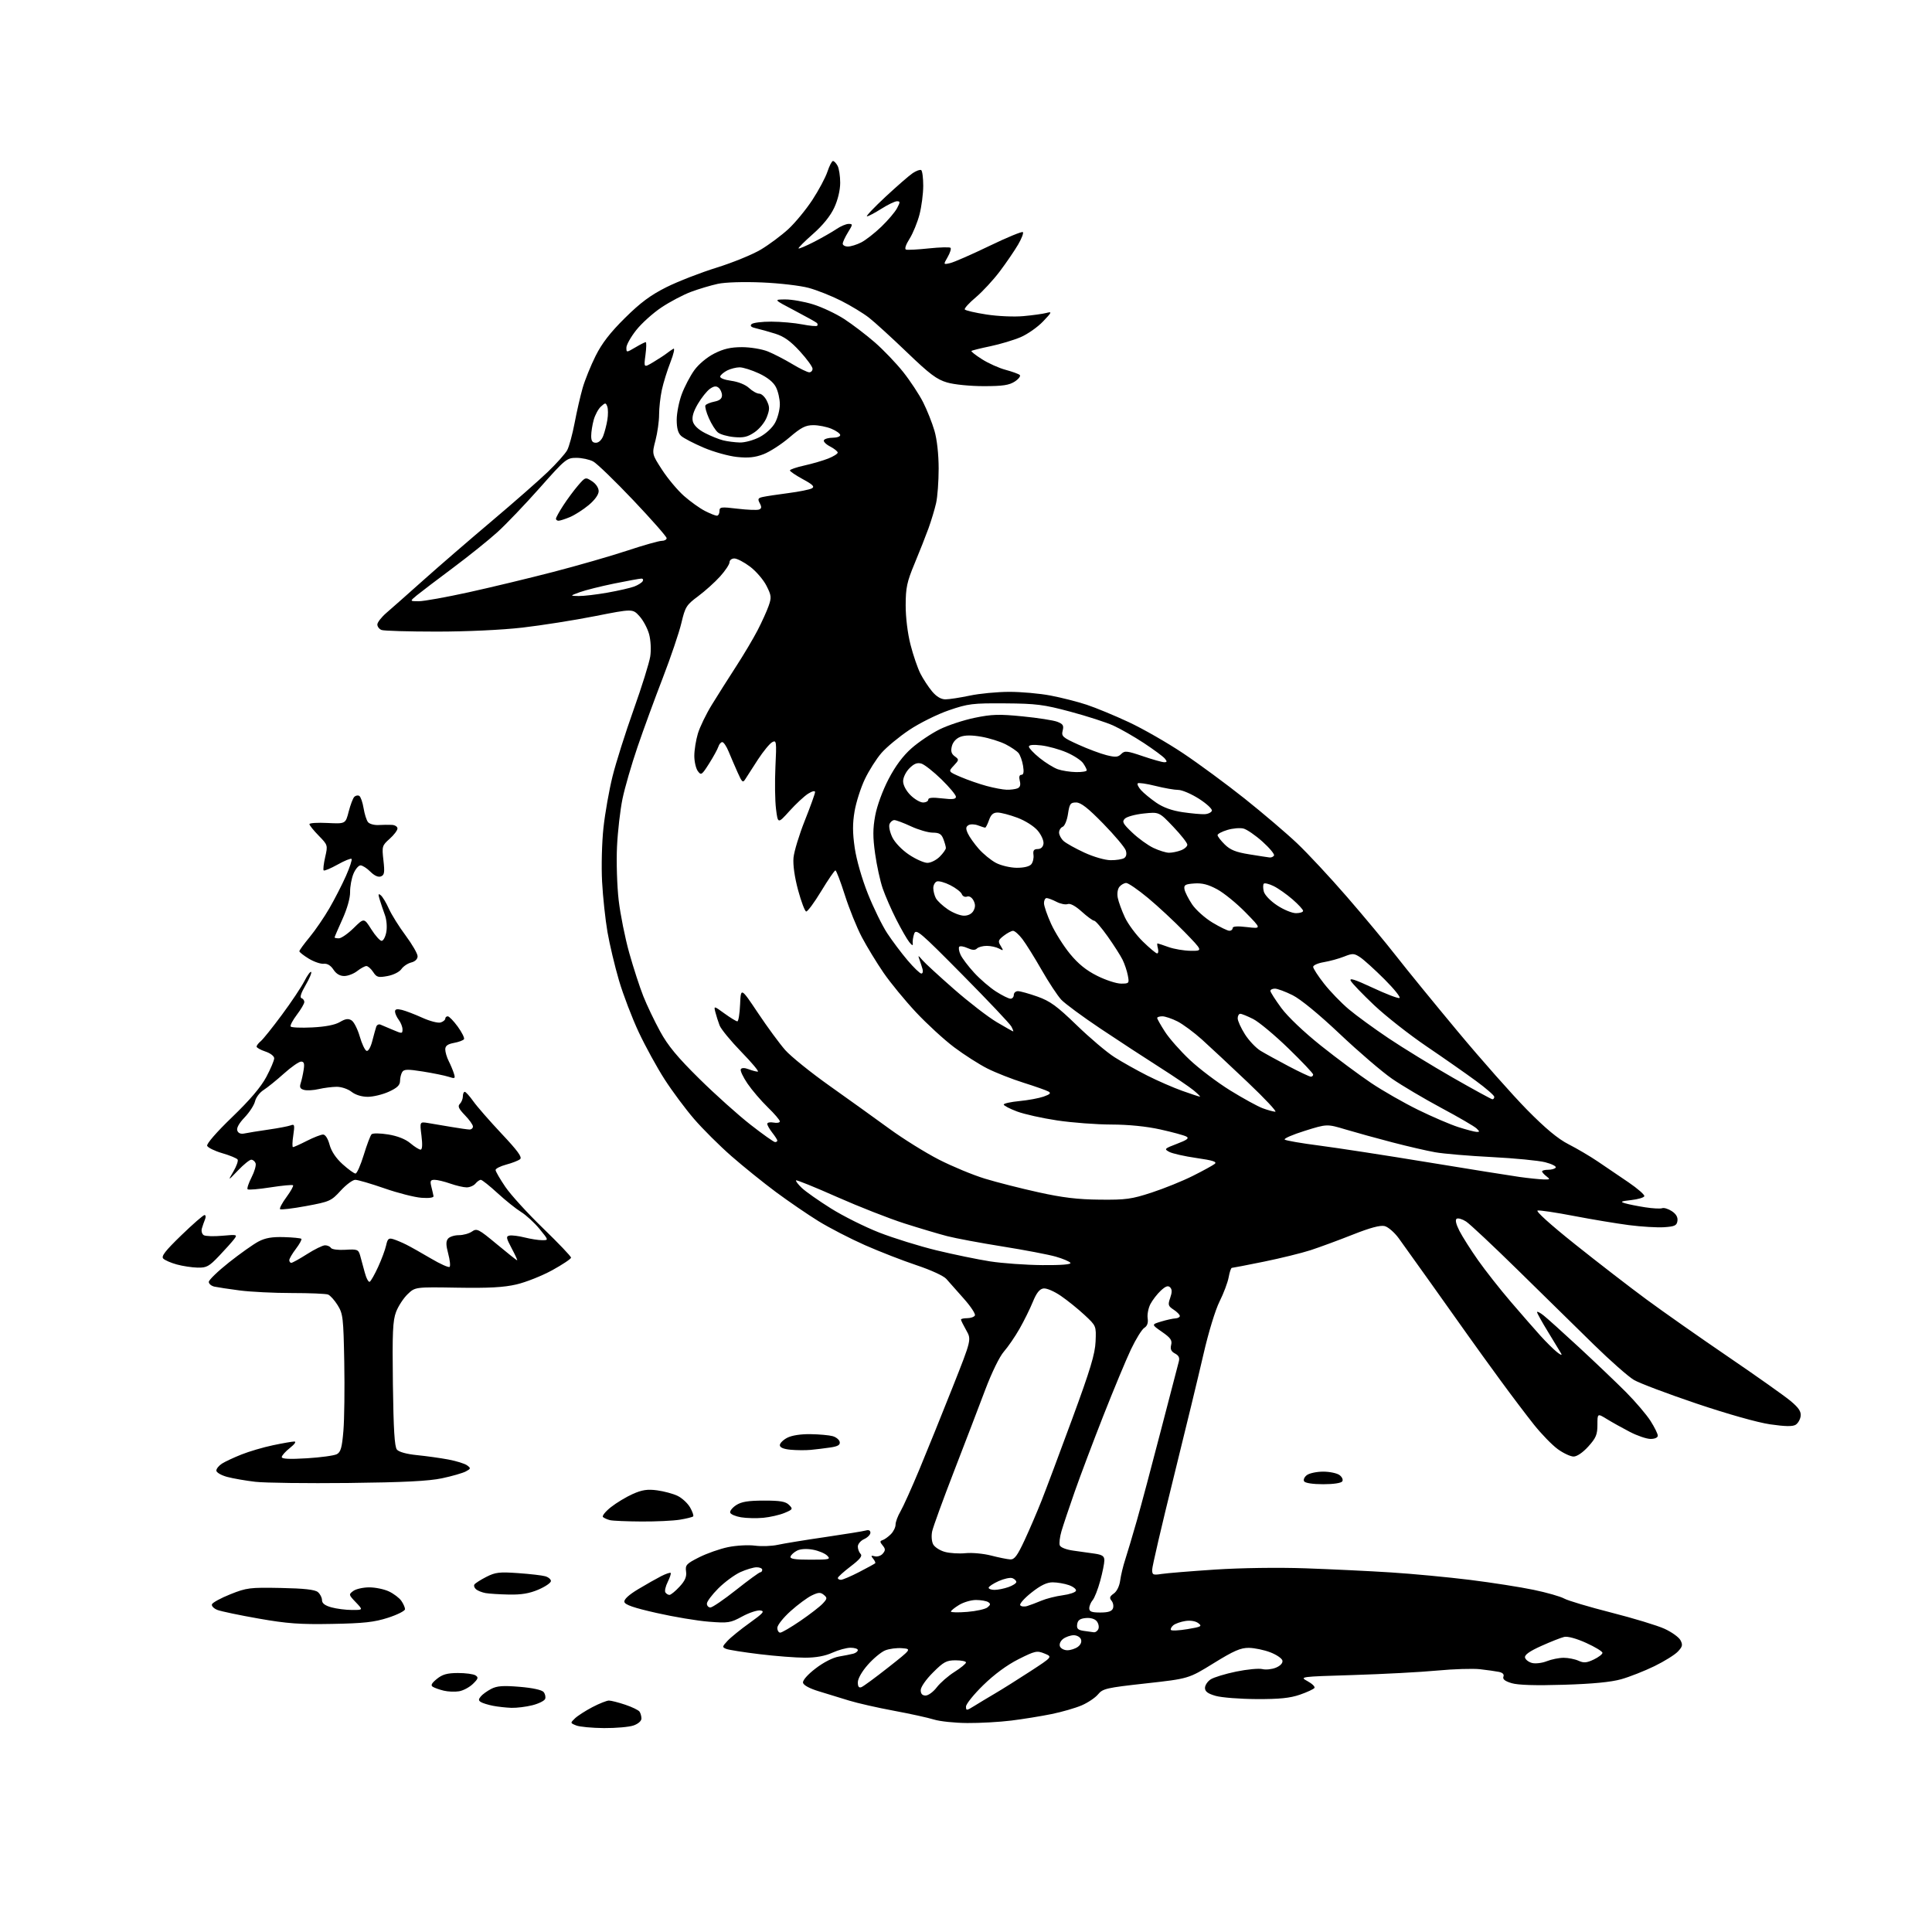 <?xml version="1.0" encoding="UTF-8" standalone="no"?>
<svg 
  version="1.1" 
  xmlns="http://www.w3.org/2000/svg" 
  xmlns:xlink="http://www.w3.org/1999/xlink" 
  xmlns:svg="http://www.w3.org/2000/svg"
  xmlns:rdf="http://www.w3.org/1999/02/22-rdf-syntax-ns#"
  xmlns:cc="http://creativecommons.org/ns#"
  xmlns:dc="http://purl.org/dc/elements/1.1/"
  viewBox="0 0 768 768"
  width="768"
  height="768"
>
<style>svg {background-color: white; }</style>"
<path stroke="none" fill="black" fill-rule="evenodd" d="M240.10,686.94C235.37,686.90 230.40,686.44 229.06,685.90C226.66,684.94 226.65,684.90 228.56,683.07C229.63,682.05 232.75,680.04 235.49,678.61C238.24,677.17 241.20,676.00 242.06,676.00C242.93,676.00 245.86,676.75 248.57,677.66C251.28,678.57 253.83,679.81 254.23,680.41C254.64,681.01 254.98,682.24 254.98,683.15C254.99,684.11 253.68,685.26 251.85,685.90C250.12,686.51 244.83,686.97 240.10,686.94zM384.53,684.93C379.56,684.90 373.60,684.27 371.28,683.55C368.95,682.82 361.75,681.24 355.28,680.04C348.80,678.84 340.80,677.02 337.50,676.00C334.20,674.98 328.80,673.33 325.50,672.32C321.80,671.20 319.39,669.89 319.21,668.91C319.03,667.96 321.05,665.66 324.21,663.24C327.37,660.80 331.11,658.90 333.50,658.50C335.70,658.13 338.29,657.61 339.25,657.35C340.21,657.08 341.00,656.45 341.00,655.93C341.00,655.42 339.70,655.00 338.11,655.00C336.52,655.00 333.26,655.89 330.86,656.98C327.95,658.30 324.34,658.96 320.00,658.96C316.43,658.96 308.32,658.34 302.00,657.57C295.68,656.81 289.69,655.86 288.70,655.47C287.02,654.79 287.05,654.57 289.20,652.26C290.46,650.90 294.42,647.69 297.99,645.14C303.42,641.25 304.11,640.45 302.25,640.18C301.02,640.01 297.77,641.09 295.03,642.58C290.36,645.12 289.50,645.26 281.77,644.65C277.22,644.30 267.88,642.74 261.00,641.18C251.95,639.14 248.42,637.92 248.20,636.78C248.00,635.77 249.97,633.96 253.70,631.72C256.89,629.81 261.00,627.48 262.84,626.54C264.68,625.61 266.37,625.04 266.60,625.26C266.82,625.49 266.30,627.09 265.44,628.82C264.57,630.56 264.15,632.43 264.49,632.99C264.84,633.54 265.57,634.00 266.12,634.00C266.66,634.00 268.46,632.54 270.11,630.75C272.34,628.35 273.01,626.77 272.72,624.68C272.36,622.13 272.86,621.60 277.91,619.05C280.99,617.50 286.16,615.68 289.42,615.01C292.68,614.34 297.48,614.07 300.09,614.42C302.70,614.76 306.78,614.62 309.17,614.09C311.55,613.57 320.02,612.18 328.00,611.02C335.98,609.85 343.29,608.67 344.25,608.38C345.33,608.06 346.00,608.40 346.00,609.27C346.00,610.05 344.88,611.19 343.50,611.82C342.12,612.44 341.00,613.78 341.00,614.78C341.00,615.78 341.50,617.10 342.10,617.70C342.91,618.51 341.84,619.85 338.16,622.65C335.38,624.77 333.09,626.84 333.06,627.25C333.03,627.66 333.57,628.00 334.28,628.00C334.98,628.00 338.24,626.61 341.53,624.91C344.81,623.21 347.68,621.64 347.89,621.43C348.11,621.22 347.75,620.40 347.09,619.60C346.10,618.42 346.22,618.25 347.76,618.65C348.80,618.92 350.23,618.43 350.94,617.57C352.02,616.28 352.00,615.71 350.87,614.34C349.71,612.93 349.71,612.60 350.88,612.21C351.63,611.96 353.09,610.91 354.12,609.88C355.16,608.84 356.00,607.13 356.00,606.06C356.00,604.99 356.88,602.63 357.95,600.81C359.02,598.99 362.43,591.42 365.52,584.00C368.61,576.58 374.52,561.95 378.66,551.50C386.19,532.50 386.19,532.50 384.09,528.80C382.94,526.77 382.00,524.86 382.00,524.55C382.00,524.25 383.10,524.00 384.44,524.00C385.78,524.00 387.18,523.53 387.53,522.94C387.89,522.36 385.89,519.33 383.09,516.19C380.29,513.06 377.18,509.55 376.18,508.39C375.15,507.20 370.05,504.85 364.43,502.98C358.97,501.16 349.71,497.56 343.86,494.98C338.00,492.39 329.68,488.09 325.36,485.43C321.04,482.76 313.43,477.55 308.45,473.86C303.47,470.16 295.51,463.74 290.76,459.59C286.01,455.43 279.33,448.78 275.91,444.81C272.49,440.84 267.23,433.78 264.23,429.12C261.22,424.46 256.59,416.01 253.92,410.34C251.26,404.66 247.72,395.40 246.06,389.76C244.40,384.12 242.34,375.45 241.48,370.50C240.63,365.55 239.66,356.55 239.34,350.50C239.01,344.42 239.26,334.80 239.89,329.00C240.52,323.23 242.14,314.06 243.49,308.63C244.83,303.21 248.61,291.28 251.87,282.12C255.14,272.96 258.11,263.42 258.49,260.91C258.88,258.32 258.68,254.54 258.04,252.14C257.41,249.82 255.69,246.58 254.20,244.95C251.50,241.97 251.50,241.97 236.50,244.93C228.25,246.56 215.28,248.60 207.68,249.48C199.49,250.42 185.60,251.07 173.60,251.07C162.47,251.07 152.60,250.78 151.68,250.43C150.75,250.08 150.00,249.10 150.00,248.25C150.00,247.41 151.63,245.32 153.62,243.61C155.61,241.90 162.28,236.00 168.44,230.50C174.60,225.00 186.81,214.45 195.57,207.06C204.33,199.66 214.33,190.89 217.79,187.56C221.25,184.23 224.71,180.35 225.47,178.95C226.23,177.54 227.55,172.67 228.42,168.13C229.28,163.58 230.72,157.31 231.62,154.18C232.52,151.06 234.83,145.35 236.75,141.50C239.26,136.48 242.55,132.21 248.41,126.42C254.59,120.30 258.59,117.33 264.91,114.16C269.50,111.87 278.48,108.37 284.88,106.39C291.27,104.40 299.20,101.16 302.50,99.18C305.80,97.20 310.71,93.53 313.41,91.04C316.11,88.54 320.39,83.34 322.92,79.49C325.45,75.63 328.15,70.57 328.92,68.24C329.69,65.91 330.68,64.00 331.12,64.00C331.57,64.00 332.40,64.87 332.96,65.93C333.53,67.00 334.00,70.04 333.99,72.68C333.98,75.63 333.06,79.47 331.61,82.58C330.09,85.85 327.08,89.58 323.15,93.03C319.80,95.98 317.23,98.56 317.43,98.76C317.63,98.96 320.43,97.77 323.65,96.12C326.87,94.46 330.85,92.18 332.50,91.06C334.15,89.93 336.32,89.01 337.33,89.01C339.06,89.00 339.04,89.19 337.08,92.37C335.94,94.22 335.00,96.25 335.00,96.87C335.00,97.49 335.92,98.00 337.05,98.00C338.18,98.00 340.54,97.28 342.30,96.39C344.06,95.51 347.67,92.70 350.33,90.14C352.98,87.59 355.81,84.26 356.60,82.75C357.88,80.33 357.87,80.00 356.56,80.00C355.74,80.00 352.94,81.35 350.34,83.00C347.74,84.65 345.17,86.00 344.64,86.00C344.10,86.00 347.41,82.51 351.98,78.25C356.56,73.99 361.44,69.74 362.84,68.81C364.23,67.88 365.74,67.34 366.19,67.62C366.63,67.89 367.00,70.70 367.00,73.85C367.00,77.00 366.33,82.15 365.51,85.29C364.69,88.43 362.91,92.77 361.55,94.93C360.05,97.30 359.50,99.00 360.16,99.22C360.76,99.42 364.85,99.21 369.24,98.74C373.64,98.28 377.51,98.18 377.85,98.51C378.19,98.85 377.68,100.50 376.71,102.18C374.96,105.23 374.96,105.23 377.73,104.58C379.25,104.23 386.23,101.17 393.24,97.79C400.24,94.41 406.26,91.92 406.61,92.27C406.96,92.62 406.10,94.87 404.69,97.26C403.29,99.65 400.04,104.41 397.46,107.84C394.89,111.26 390.59,115.91 387.92,118.17C385.24,120.42 383.26,122.60 383.51,123.01C383.76,123.42 387.61,124.32 392.08,125.01C396.65,125.72 403.10,126.01 406.85,125.66C410.51,125.33 414.62,124.76 416.00,124.39C418.28,123.79 418.16,124.09 414.61,127.80C412.47,130.04 408.48,132.84 405.74,134.02C403.00,135.19 397.57,136.82 393.66,137.64C389.74,138.45 386.37,139.30 386.16,139.51C385.94,139.72 387.84,141.21 390.37,142.81C392.90,144.42 397.11,146.31 399.73,147.01C402.36,147.72 404.89,148.64 405.36,149.05C405.83,149.47 404.95,150.64 403.40,151.66C401.16,153.12 398.63,153.50 391.04,153.50C385.68,153.50 379.31,152.87 376.51,152.05C372.38,150.85 369.60,148.77 360.51,140.03C354.45,134.21 347.66,128.02 345.40,126.26C343.15,124.51 338.20,121.50 334.40,119.58C330.61,117.66 324.80,115.35 321.50,114.45C318.20,113.55 309.85,112.57 302.95,112.28C295.55,111.97 288.33,112.19 285.35,112.83C282.58,113.43 277.77,114.86 274.67,116.02C271.57,117.18 266.28,119.97 262.93,122.21C259.57,124.45 255.06,128.51 252.91,131.23C250.76,133.95 249.00,137.08 249.00,138.19C249.00,140.18 249.02,140.18 252.56,138.10C254.51,136.94 256.37,136.00 256.69,136.00C257.00,136.00 256.95,138.30 256.58,141.11C255.90,146.22 255.90,146.22 259.70,143.95C261.79,142.69 264.18,141.14 265.00,140.49C265.82,139.84 267.03,139.00 267.68,138.63C268.33,138.27 267.81,140.65 266.53,143.93C265.24,147.22 263.69,152.20 263.09,155.00C262.49,157.80 262.00,162.23 262.00,164.83C262.00,167.43 261.35,172.02 260.57,175.03C259.13,180.50 259.13,180.50 263.21,186.79C265.46,190.25 269.36,194.91 271.90,197.15C274.43,199.38 278.17,202.06 280.21,203.10C282.25,204.15 284.39,205.00 284.96,205.00C285.53,205.00 286.00,204.18 286.00,203.18C286.00,201.51 286.59,201.43 293.18,202.22C297.13,202.69 300.97,202.84 301.72,202.55C302.76,202.16 302.83,201.55 302.02,200.04C301.12,198.36 301.31,197.97 303.23,197.55C304.48,197.27 309.03,196.58 313.34,196.02C317.66,195.46 321.88,194.61 322.73,194.13C323.93,193.46 323.14,192.65 319.13,190.48C316.31,188.94 314.00,187.38 314.00,187.00C314.00,186.63 316.59,185.74 319.75,185.04C322.91,184.34 327.19,183.09 329.25,182.27C331.31,181.45 333.00,180.39 333.00,179.92C333.00,179.44 331.64,178.35 329.97,177.48C328.30,176.62 327.20,175.48 327.53,174.96C327.85,174.43 329.44,174.00 331.06,174.00C332.68,174.00 334.00,173.53 334.00,172.95C334.00,172.37 332.44,171.25 330.53,170.45C328.62,169.65 325.36,169.00 323.28,169.01C320.21,169.02 318.43,169.93 313.78,173.92C310.63,176.61 306.01,179.59 303.52,180.55C300.12,181.85 297.46,182.12 292.96,181.65C289.66,181.31 283.71,179.65 279.74,177.96C275.78,176.27 271.74,174.17 270.77,173.29C269.54,172.18 269.00,170.21 269.00,166.88C269.00,164.24 269.91,159.63 271.03,156.64C272.15,153.65 274.40,149.37 276.02,147.13C277.74,144.76 281.07,141.98 283.96,140.52C287.64,138.66 290.50,138.00 294.95,138.00C298.25,138.00 302.85,138.76 305.16,139.68C307.46,140.60 311.83,142.85 314.87,144.68C317.90,146.51 320.97,148.00 321.69,148.00C322.41,148.00 323.00,147.36 323.00,146.58C323.00,145.80 320.73,142.68 317.96,139.65C314.28,135.62 311.65,133.74 308.21,132.66C305.62,131.84 302.20,130.89 300.61,130.53C298.61,130.09 298.03,129.57 298.74,128.86C299.31,128.29 302.86,127.84 306.64,127.86C310.41,127.87 315.94,128.37 318.91,128.95C321.89,129.53 324.55,129.78 324.83,129.50C325.11,129.23 325.06,128.73 324.73,128.39C324.39,128.06 320.38,125.82 315.81,123.42C307.50,119.06 307.50,119.06 312.14,119.03C314.70,119.01 319.68,119.89 323.22,120.99C326.75,122.08 332.31,124.70 335.57,126.81C338.83,128.93 344.30,133.10 347.73,136.08C351.15,139.06 356.24,144.37 359.03,147.88C361.82,151.39 365.39,156.81 366.97,159.93C368.54,163.05 370.57,168.15 371.47,171.26C372.47,174.68 373.12,180.58 373.13,186.21C373.13,191.32 372.68,197.53 372.11,200.00C371.55,202.47 370.19,206.97 369.10,210.00C368.00,213.03 365.52,219.32 363.57,224.00C360.52,231.32 360.03,233.62 360.02,240.59C360.01,245.38 360.79,251.78 361.94,256.26C363.00,260.43 364.78,265.61 365.89,267.79C367.00,269.96 369.09,273.14 370.54,274.87C372.28,276.93 374.08,278.00 375.84,278.00C377.30,278.00 381.65,277.33 385.50,276.52C389.35,275.70 396.40,275.03 401.16,275.02C405.93,275.01 413.34,275.67 417.65,276.50C421.95,277.32 428.40,278.96 431.99,280.15C435.57,281.33 443.11,284.45 448.74,287.08C454.37,289.71 464.07,295.27 470.29,299.43C476.52,303.59 487.53,311.70 494.77,317.46C502.00,323.22 511.38,331.21 515.61,335.22C519.83,339.22 528.76,348.80 535.43,356.50C542.11,364.20 550.91,374.77 554.98,380.00C559.05,385.23 570.06,398.72 579.44,409.98C588.82,421.25 601.23,435.26 607.00,441.13C614.36,448.60 619.29,452.70 623.50,454.85C626.80,456.53 632.04,459.61 635.13,461.70C638.23,463.79 643.73,467.52 647.36,470.00C650.99,472.48 653.82,474.95 653.65,475.50C653.48,476.05 651.13,476.75 648.42,477.05C644.30,477.51 643.91,477.72 646.00,478.33C647.38,478.74 650.96,479.45 653.97,479.92C656.97,480.39 660.02,480.55 660.73,480.28C661.43,480.00 663.16,480.53 664.57,481.45C666.27,482.57 667.02,483.85 666.81,485.31C666.55,487.17 665.76,487.55 661.50,487.84C658.75,488.02 652.45,487.64 647.50,487.00C642.55,486.35 632.72,484.72 625.65,483.36C618.59,482.00 612.10,481.03 611.24,481.20C610.30,481.38 616.27,486.77 626.08,494.60C635.11,501.81 647.90,511.69 654.50,516.55C661.10,521.42 675.73,531.68 687.00,539.36C698.27,547.04 709.43,554.94 711.79,556.91C715.00,559.59 716.01,561.10 715.79,562.90C715.63,564.22 714.74,565.78 713.81,566.36C712.61,567.11 709.67,567.06 703.69,566.20C698.69,565.48 686.80,562.12 674.39,557.94C662.90,554.06 651.70,549.84 649.50,548.54C647.30,547.25 640.10,540.90 633.50,534.44C626.90,527.97 613.40,514.73 603.50,505.00C593.60,495.28 584.28,486.54 582.79,485.57C581.31,484.61 579.62,484.12 579.05,484.47C578.39,484.88 578.78,486.60 580.14,489.28C581.31,491.57 584.65,496.84 587.56,500.97C590.48,505.11 596.33,512.55 600.58,517.50C604.82,522.45 610.13,528.52 612.37,531.00C614.61,533.48 617.56,536.39 618.92,537.48C620.46,538.71 621.08,538.90 620.55,537.98C620.08,537.17 617.74,533.31 615.35,529.42C612.96,525.52 611.00,522.00 611.00,521.59C611.00,521.19 612.14,521.75 613.53,522.85C614.93,523.94 621.33,529.71 627.78,535.67C634.22,541.63 642.59,549.62 646.38,553.42C650.16,557.23 654.55,562.38 656.13,564.87C657.71,567.36 659.00,569.98 659.00,570.70C659.00,571.46 657.82,572.00 656.14,572.00C654.57,572.00 650.86,570.74 647.89,569.20C644.93,567.66 640.81,565.37 638.75,564.10C635.00,561.80 635.00,561.80 635.00,566.40C635.00,570.27 634.43,571.62 631.38,575.00C629.22,577.39 626.87,579.00 625.53,579.00C624.31,579.00 621.47,577.68 619.24,576.06C617.01,574.44 612.74,570.05 609.76,566.31C606.78,562.56 600.77,554.63 596.42,548.67C592.06,542.71 586.21,534.61 583.42,530.67C580.62,526.73 574.01,517.42 568.73,510.00C563.45,502.57 557.74,494.59 556.04,492.26C554.35,489.93 551.82,487.74 550.43,487.39C548.70,486.96 544.72,488.02 537.70,490.80C532.09,493.02 524.58,495.79 521.00,496.96C517.42,498.12 509.04,500.18 502.37,501.54C495.71,502.89 489.99,504.00 489.67,504.00C489.35,504.00 488.78,505.69 488.41,507.75C488.03,509.81 486.41,514.14 484.79,517.36C483.11,520.72 480.38,529.67 478.39,538.36C476.48,546.69 471.11,568.85 466.46,587.62C461.81,606.38 458.00,622.75 458.00,624.00C458.00,626.04 458.35,626.20 461.75,625.67C463.81,625.35 473.38,624.57 483.00,623.93C493.28,623.26 508.14,623.05 519.00,623.43C529.17,623.79 544.48,624.52 553.00,625.07C561.52,625.61 575.64,626.95 584.36,628.03C593.09,629.12 604.48,630.90 609.67,631.99C614.87,633.07 620.33,634.63 621.81,635.46C623.29,636.28 631.70,638.79 640.50,641.03C649.30,643.27 658.82,646.16 661.66,647.46C664.50,648.75 667.36,650.80 668.00,652.00C668.99,653.84 668.83,654.56 666.98,656.52C665.78,657.80 661.58,660.41 657.65,662.33C653.72,664.24 647.80,666.58 644.50,667.51C640.42,668.67 633.10,669.37 621.62,669.72C610.38,670.07 603.46,669.85 600.91,669.09C598.26,668.30 597.25,667.51 597.63,666.51C597.99,665.58 597.36,664.92 595.84,664.60C594.55,664.34 591.18,663.86 588.34,663.54C585.50,663.22 577.85,663.46 571.34,664.07C564.83,664.69 549.83,665.48 538.00,665.85C516.63,666.50 516.52,666.52 519.78,668.30C521.59,669.28 522.82,670.48 522.52,670.97C522.22,671.45 519.62,672.66 516.74,673.66C512.77,675.03 508.60,675.45 499.50,675.41C492.90,675.38 485.59,674.81 483.25,674.14C480.13,673.25 479.00,672.41 479.00,670.98C479.00,669.92 480.01,668.39 481.25,667.58C482.49,666.77 487.05,665.38 491.40,664.48C495.74,663.59 500.42,663.14 501.80,663.49C503.18,663.83 505.61,663.58 507.20,662.92C508.96,662.19 509.97,661.10 509.79,660.13C509.62,659.26 507.46,657.78 504.99,656.83C502.52,655.88 498.68,655.08 496.45,655.05C493.19,655.01 490.48,656.19 482.45,661.15C472.50,667.30 472.50,667.30 455.51,669.18C439.85,670.91 438.37,671.25 436.51,673.51C435.41,674.86 432.48,676.83 430.00,677.90C427.52,678.97 422.12,680.53 418.00,681.37C413.88,682.21 406.69,683.37 402.03,683.95C397.37,684.53 389.49,684.97 384.53,684.93zM387.25,678.17C389.04,677.05 392.79,674.80 395.59,673.15C398.39,671.51 404.67,667.56 409.54,664.39C418.41,658.61 418.41,658.61 415.19,657.30C412.20,656.08 411.48,656.24 404.83,659.58C400.29,661.87 395.20,665.62 390.85,669.88C387.08,673.56 384.00,677.39 384.00,678.38C384.00,680.07 384.20,680.06 387.25,678.17zM203.31,678.89C201.21,678.82 197.91,678.46 195.97,678.08C194.02,677.70 191.86,677.03 191.17,676.60C190.17,675.99 190.16,675.51 191.13,674.35C191.80,673.53 193.67,672.19 195.28,671.35C197.58,670.16 200.02,669.99 206.58,670.54C211.69,670.96 215.39,671.77 216.09,672.60C216.71,673.36 216.99,674.59 216.70,675.35C216.41,676.10 214.13,677.23 211.64,677.86C209.15,678.49 205.40,678.95 203.31,678.89zM367.95,674.00C369.02,674.00 371.02,672.53 372.38,670.74C373.75,668.95 376.93,666.18 379.44,664.60C381.95,663.01 384.00,661.33 384.00,660.85C384.00,660.38 382.14,660.00 379.86,660.00C376.24,660.00 375.10,660.61 370.86,664.86C368.07,667.64 366.00,670.63 366.00,671.86C366.00,673.31 366.62,674.00 367.95,674.00zM182.50,672.31C180.85,672.59 178.11,672.48 176.41,672.07C174.71,671.66 172.75,670.97 172.05,670.53C171.12,669.96 171.55,669.12 173.64,667.41C175.86,665.60 177.74,665.07 182.00,665.05C185.03,665.04 188.18,665.46 189.00,665.98C190.27,666.79 190.12,667.31 188.00,669.37C186.62,670.71 184.15,672.03 182.50,672.31zM342.42,670.67C343.21,670.37 348.02,666.83 353.12,662.81C362.39,655.50 362.39,655.50 358.56,655.18C356.46,655.01 353.44,655.41 351.84,656.07C350.24,656.73 347.15,659.30 344.97,661.78C342.63,664.42 341.00,667.30 341.00,668.75C341.00,670.47 341.43,671.05 342.42,670.67zM614.87,660.35C616.73,659.61 619.74,659.00 621.58,659.00C623.41,659.00 626.06,659.53 627.48,660.17C629.57,661.12 630.71,661.03 633.53,659.69C635.44,658.78 637.00,657.58 637.00,657.03C637.00,656.47 634.09,654.70 630.54,653.09C626.66,651.33 623.17,650.38 621.79,650.70C620.53,650.99 616.44,652.60 612.71,654.28C608.07,656.36 606.01,657.82 606.21,658.87C606.38,659.72 607.63,660.70 609.01,661.06C610.38,661.41 613.02,661.09 614.87,660.35zM424.28,656.00C425.56,656.00 427.45,655.39 428.47,654.64C429.61,653.81 430.08,652.65 429.69,651.64C429.35,650.74 428.04,650.01 426.78,650.03C425.53,650.05 423.66,650.70 422.62,651.48C421.54,652.30 421.00,653.56 421.34,654.45C421.67,655.30 422.99,656.00 424.28,656.00zM310.16,649.00C310.79,649.00 314.38,646.90 318.13,644.34C321.88,641.78 325.88,638.69 327.01,637.49C328.87,635.51 328.91,635.17 327.49,633.99C326.17,632.90 325.36,632.94 322.70,634.21C320.94,635.05 317.14,637.86 314.25,640.46C311.36,643.06 309.00,646.04 309.00,647.09C309.00,648.14 309.52,649.00 310.16,649.00zM434.78,648.85C435.49,648.93 436.32,648.32 436.64,647.49C436.96,646.66 436.65,645.28 435.95,644.44C435.17,643.50 433.45,643.02 431.59,643.20C429.30,643.42 428.42,644.06 428.19,645.68C427.95,647.40 428.47,647.94 430.69,648.28C432.24,648.51 434.08,648.77 434.78,648.85zM472.02,647.61C477.54,646.70 477.98,646.45 476.33,645.22C475.22,644.39 473.19,644.06 471.16,644.38C469.32,644.67 467.19,645.43 466.42,646.06C465.65,646.70 465.22,647.54 465.45,647.92C465.69,648.31 468.65,648.17 472.02,647.61zM132.00,645.53C119.19,645.77 114.13,645.40 102.83,643.41C95.30,642.09 87.96,640.55 86.49,640.00C85.03,639.44 84.02,638.43 84.25,637.74C84.48,637.06 87.78,635.26 91.58,633.74C98.07,631.15 99.32,631.00 111.60,631.24C120.91,631.42 125.17,631.90 126.35,632.87C127.26,633.63 128.00,635.07 128.00,636.08C128.00,637.34 129.16,638.23 131.75,638.95C133.81,639.52 137.50,639.99 139.94,639.99C144.37,640.00 144.37,640.00 141.44,636.93C138.58,633.94 138.55,633.81 140.44,632.43C141.51,631.64 144.37,631.00 146.79,631.00C149.21,631.00 152.74,631.73 154.63,632.63C156.52,633.53 158.73,635.20 159.53,636.35C160.34,637.50 161.00,639.00 161.00,639.68C161.00,640.35 157.96,641.88 154.25,643.08C148.75,644.85 144.63,645.30 132.00,645.53zM384.51,640.75C388.09,640.46 391.71,639.65 392.56,638.95C393.79,637.93 393.83,637.51 392.80,636.85C392.08,636.40 389.93,636.03 388.00,636.02C386.07,636.01 383.04,636.90 381.25,637.99C379.46,639.08 378.00,640.26 378.00,640.62C378.00,640.98 380.93,641.04 384.51,640.75zM437.39,641.00C440.53,641.00 441.96,640.53 442.41,639.37C442.75,638.48 442.51,637.11 441.86,636.33C440.93,635.21 441.11,634.61 442.73,633.47C443.96,632.62 444.99,630.51 445.29,628.27C445.57,626.20 446.46,622.48 447.28,620.00C448.09,617.52 450.17,610.55 451.90,604.50C453.63,598.45 457.94,582.25 461.50,568.50C465.05,554.75 468.23,542.53 468.57,541.34C469.02,539.76 468.61,538.86 467.09,538.05C465.55,537.23 465.14,536.30 465.55,534.64C466.02,532.79 465.33,531.81 461.91,529.44C457.69,526.51 457.69,526.51 461.59,525.33C463.74,524.68 466.29,524.12 467.25,524.08C468.21,524.03 469.00,523.60 469.00,523.12C469.00,522.63 467.90,521.51 466.55,520.62C464.35,519.18 464.21,518.70 465.17,515.93C465.95,513.70 465.94,512.54 465.14,511.74C464.32,510.92 463.33,511.28 461.42,513.06C459.98,514.40 458.14,516.80 457.31,518.38C456.49,519.97 455.99,522.50 456.21,524.01C456.49,525.86 456.05,527.11 454.87,527.85C453.91,528.45 451.52,532.31 449.57,536.41C447.62,540.52 442.70,552.35 438.63,562.69C434.56,573.04 429.42,586.67 427.20,593.00C424.98,599.33 422.62,606.38 421.95,608.67C421.28,610.97 420.98,613.50 421.28,614.30C421.61,615.14 423.86,616.02 426.67,616.40C429.33,616.76 433.19,617.31 435.25,617.61C438.21,618.06 439.00,618.62 439.00,620.27C439.00,621.43 438.26,625.10 437.35,628.43C436.44,631.77 435.09,635.21 434.35,636.08C433.61,636.95 433.00,638.41 433.00,639.33C433.00,640.64 433.95,641.00 437.39,641.00zM282.40,639.00C283.17,639.00 287.78,635.85 292.64,632.00C297.50,628.15 301.82,625.00 302.24,625.00C302.66,625.00 303.00,624.55 303.00,624.00C303.00,623.45 301.99,623.01 300.75,623.02C299.51,623.03 296.61,623.90 294.29,624.95C291.98,626.01 288.04,628.91 285.54,631.41C283.04,633.90 281.00,636.63 281.00,637.47C281.00,638.31 281.63,639.00 282.40,639.00zM408.33,638.42C409.53,638.06 412.07,637.09 414.00,636.28C415.93,635.47 419.71,634.51 422.42,634.15C425.12,633.79 427.51,632.99 427.71,632.36C427.92,631.74 426.65,630.73 424.90,630.11C423.14,629.50 420.23,629.00 418.44,629.00C416.14,629.00 413.67,630.19 410.06,633.05C407.24,635.27 405.22,637.54 405.55,638.09C405.89,638.63 407.14,638.78 408.33,638.42zM202.31,633.86C198.57,633.79 194.38,633.52 193.00,633.27C191.62,633.02 189.94,632.35 189.26,631.79C188.58,631.23 188.27,630.37 188.58,629.87C188.89,629.38 191.01,628.02 193.29,626.85C196.92,625.00 198.52,624.81 205.97,625.34C210.66,625.67 215.51,626.23 216.75,626.59C217.99,626.94 219.00,627.80 219.00,628.49C219.00,629.19 216.78,630.71 214.06,631.88C210.47,633.42 207.28,633.96 202.31,633.86zM395.35,632.00C396.64,632.00 399.12,631.51 400.85,630.90C402.58,630.30 404.00,629.38 404.00,628.87C404.00,628.36 403.30,627.67 402.45,627.34C401.59,627.01 399.12,627.55 396.95,628.52C394.78,629.50 393.00,630.69 393.00,631.15C393.00,631.62 394.06,632.00 395.35,632.00zM322.13,620.00C329.77,620.00 330.30,619.87 328.81,618.38C327.92,617.49 325.37,616.43 323.13,616.02C320.64,615.57 318.22,615.71 316.86,616.39C315.65,617.00 314.47,618.06 314.25,618.75C313.94,619.68 315.94,620.00 322.13,620.00zM401.59,619.89C403.26,619.98 404.41,618.44 407.29,612.25C409.27,607.99 412.31,600.90 414.05,596.50C415.79,592.10 421.27,577.48 426.23,564.00C433.42,544.46 435.30,538.24 435.51,533.28C435.77,527.06 435.77,527.06 431.14,522.74C428.59,520.36 424.35,516.94 421.72,515.14C419.02,513.29 416.01,512.00 414.78,512.18C413.24,512.41 412.02,513.95 410.56,517.53C409.43,520.30 407.05,525.11 405.28,528.21C403.51,531.32 400.72,535.39 399.08,537.26C397.33,539.25 394.23,545.60 391.60,552.58C389.13,559.14 383.54,573.73 379.18,585.00C374.82,596.27 370.94,606.94 370.56,608.69C370.17,610.49 370.34,612.76 370.95,613.90C371.54,615.01 373.63,616.36 375.60,616.90C377.56,617.44 381.27,617.67 383.83,617.41C386.40,617.15 390.98,617.58 394.00,618.36C397.02,619.14 400.44,619.83 401.59,619.89zM255.00,604.82C249.22,604.79 243.60,604.55 242.50,604.29C241.40,604.02 240.13,603.46 239.69,603.04C239.24,602.62 240.66,600.85 242.86,599.11C245.05,597.38 248.97,595.02 251.56,593.87C255.25,592.24 257.37,591.92 261.20,592.43C263.90,592.79 267.56,593.77 269.33,594.62C271.10,595.47 273.34,597.53 274.31,599.21C275.27,600.90 275.83,602.51 275.54,602.79C275.25,603.08 272.88,603.67 270.26,604.10C267.64,604.53 260.77,604.86 255.00,604.82zM303.42,603.35C300.71,603.60 296.74,603.51 294.58,603.15C292.42,602.79 290.48,601.97 290.27,601.31C290.05,600.66 291.11,599.32 292.62,598.33C294.71,596.96 297.38,596.52 303.65,596.51C310.16,596.50 312.29,596.87 313.65,598.22C315.28,599.85 315.19,600.02 311.85,601.42C309.92,602.22 306.12,603.09 303.42,603.35zM138.50,589.51C122.00,589.69 105.35,589.48 101.50,589.04C97.65,588.59 92.59,587.71 90.25,587.08C87.91,586.44 86.00,585.32 86.00,584.58C86.00,583.84 87.01,582.59 88.25,581.80C89.49,581.01 92.97,579.38 96.00,578.18C99.03,576.97 104.65,575.32 108.50,574.51C112.35,573.70 116.17,573.03 117.00,573.03C117.87,573.02 117.14,574.09 115.25,575.58C113.46,576.99 112.00,578.63 112.00,579.22C112.00,579.96 115.13,580.11 121.99,579.69C127.48,579.36 132.84,578.62 133.90,578.06C135.45,577.22 135.95,575.46 136.51,568.76C136.89,564.21 137.04,551.95 136.85,541.50C136.52,523.81 136.34,522.25 134.23,518.85C132.98,516.84 131.26,514.93 130.40,514.60C129.54,514.27 123.06,514.00 115.99,514.00C108.93,514.00 99.62,513.54 95.32,512.98C91.02,512.42 86.49,511.73 85.25,511.46C84.01,511.19 83.00,510.34 83.00,509.58C83.00,508.81 86.60,505.34 91.00,501.85C95.41,498.36 100.68,494.62 102.72,493.54C105.46,492.09 108.13,491.63 112.86,491.77C116.40,491.87 119.51,492.18 119.79,492.45C120.06,492.72 119.09,494.50 117.64,496.41C116.19,498.31 115.00,500.35 115.00,500.93C115.00,501.52 115.36,502.00 115.80,502.00C116.23,502.00 119.05,500.44 122.05,498.53C125.05,496.61 128.26,495.04 129.19,495.03C130.12,495.01 131.18,495.48 131.54,496.06C131.91,496.66 134.43,496.99 137.30,496.81C142.01,496.52 142.47,496.70 143.14,499.00C143.54,500.38 144.37,503.43 144.98,505.78C145.60,508.13 146.50,509.81 146.98,509.51C147.47,509.21 148.98,506.54 150.33,503.58C151.69,500.62 153.11,496.79 153.49,495.06C154.07,492.41 154.51,492.03 156.34,492.59C157.53,492.95 159.85,493.93 161.50,494.76C163.15,495.58 167.55,498.06 171.28,500.26C175.01,502.47 178.37,503.97 178.73,503.60C179.10,503.24 178.85,500.87 178.17,498.35C177.25,494.89 177.23,493.43 178.10,492.38C178.73,491.62 180.66,491.00 182.40,491.00C184.14,491.00 186.49,490.35 187.62,489.55C189.55,488.20 190.23,488.55 197.45,494.55C201.71,498.10 205.37,501.00 205.57,501.00C205.78,501.00 204.80,498.86 203.41,496.25C201.19,492.07 201.08,491.46 202.54,491.16C203.46,490.97 206.16,491.31 208.54,491.91C210.93,492.51 214.07,493.00 215.51,493.00C218.13,493.00 218.13,493.00 214.46,488.51C212.44,486.05 209.14,483.02 207.14,481.78C205.14,480.55 200.92,477.17 197.76,474.27C194.60,471.37 191.62,469.00 191.13,469.00C190.64,469.00 189.68,469.68 189.00,470.50C188.32,471.32 186.74,472.00 185.50,472.00C184.26,472.00 181.34,471.32 179.00,470.50C176.66,469.68 173.86,469.00 172.77,469.00C171.11,469.00 170.89,469.44 171.47,471.73C171.85,473.23 172.23,474.92 172.33,475.48C172.43,476.10 170.54,476.36 167.54,476.14C164.81,475.94 158.19,474.26 152.83,472.39C147.47,470.53 142.25,469.00 141.22,469.00C140.20,469.00 137.59,470.94 135.43,473.30C131.67,477.41 131.07,477.69 121.70,479.42C116.31,480.42 111.64,480.97 111.33,480.66C111.02,480.35 112.16,478.19 113.87,475.87C115.58,473.54 116.76,471.42 116.49,471.16C116.23,470.89 112.18,471.27 107.50,472.00C102.82,472.73 98.74,473.07 98.43,472.76C98.11,472.45 98.82,470.31 100.00,468.00C101.18,465.69 101.90,463.17 101.60,462.40C101.31,461.63 100.53,461.00 99.88,461.00C99.22,461.00 96.86,462.91 94.62,465.25C90.55,469.50 90.55,469.50 92.79,465.67C94.02,463.57 94.77,461.44 94.46,460.94C94.15,460.44 91.42,459.30 88.38,458.42C85.35,457.54 82.64,456.21 82.35,455.48C82.05,454.68 86.07,450.05 92.27,444.08C99.33,437.28 103.72,432.12 105.85,428.13C107.58,424.88 109.00,421.53 109.00,420.69C109.00,419.82 107.47,418.65 105.50,418.00C103.57,417.36 102.00,416.48 102.00,416.04C102.00,415.60 102.75,414.63 103.67,413.87C104.58,413.12 108.37,408.39 112.08,403.37C115.80,398.36 119.80,392.35 120.99,390.03C122.17,387.71 123.39,386.05 123.69,386.36C123.99,386.66 122.99,389.04 121.46,391.65C119.66,394.72 119.09,396.53 119.84,396.78C120.48,396.99 120.99,397.69 120.97,398.33C120.96,398.98 119.62,401.25 118.00,403.39C116.38,405.53 115.27,407.63 115.53,408.05C115.79,408.47 119.63,408.64 124.07,408.42C129.35,408.16 133.16,407.42 135.10,406.28C137.33,404.96 138.46,404.80 139.76,405.62C140.70,406.21 142.16,409.09 143.01,412.02C143.85,414.95 145.07,417.52 145.72,417.74C146.40,417.97 147.35,416.31 147.99,413.81C148.60,411.44 149.31,408.89 149.56,408.15C149.81,407.40 150.58,407.02 151.26,407.31C151.94,407.59 154.19,408.54 156.25,409.42C159.80,410.94 160.00,410.93 160.00,409.20C160.00,408.20 159.34,406.51 158.53,405.44C157.72,404.37 157.05,402.89 157.03,402.14C157.01,401.16 157.76,400.97 159.75,401.45C161.26,401.82 164.93,403.23 167.91,404.58C170.88,405.93 174.15,406.77 175.16,406.45C176.17,406.13 177.00,405.45 177.00,404.93C177.00,404.42 177.45,404.00 177.99,404.00C178.54,404.00 180.33,405.86 181.98,408.12C183.62,410.39 184.73,412.63 184.45,413.09C184.16,413.55 182.37,414.22 180.46,414.57C177.93,415.05 177.00,415.74 177.00,417.16C177.00,418.23 177.62,420.31 178.37,421.80C179.13,423.28 180.05,425.50 180.43,426.72C181.06,428.77 180.90,428.87 178.31,428.03C176.76,427.53 172.18,426.60 168.13,425.95C162.04,424.98 160.60,425.02 159.89,426.14C159.42,426.89 159.02,428.50 159.02,429.73C159.00,431.38 157.86,432.47 154.55,433.98C152.11,435.09 148.35,436.00 146.19,436.00C143.78,436.00 141.29,435.23 139.73,434.00C138.31,432.89 135.70,432.01 133.84,432.02C132.00,432.04 128.80,432.44 126.73,432.92C124.65,433.41 122.03,433.56 120.90,433.26C119.32,432.85 119.00,432.23 119.52,430.61C119.90,429.45 120.44,427.04 120.71,425.25C121.10,422.78 120.85,422.00 119.69,422.00C118.85,422.00 115.76,424.15 112.83,426.79C109.90,429.42 106.27,432.35 104.77,433.30C103.26,434.25 101.74,436.26 101.39,437.76C101.04,439.27 99.17,442.16 97.24,444.18C95.00,446.53 93.95,448.43 94.34,449.45C94.74,450.50 95.74,450.88 97.23,450.56C98.48,450.29 102.72,449.61 106.65,449.04C110.59,448.48 114.59,447.71 115.54,447.35C117.09,446.75 117.20,447.18 116.58,451.34C116.19,453.90 116.14,456.00 116.47,456.00C116.80,456.00 119.29,454.88 122.00,453.50C124.71,452.12 127.61,451.00 128.43,451.00C129.33,451.00 130.36,452.61 131.01,455.05C131.72,457.67 133.55,460.41 136.20,462.80C138.45,464.83 140.76,466.50 141.32,466.50C141.88,466.50 143.35,463.18 144.59,459.13C145.83,455.08 147.23,451.37 147.70,450.90C148.19,450.41 151.11,450.45 154.34,450.97C158.04,451.58 161.19,452.82 163.13,454.46C164.79,455.86 166.62,457.00 167.19,457.00C167.87,457.00 167.99,455.06 167.54,451.44C166.84,445.88 166.84,445.88 170.17,446.42C172.00,446.72 176.17,447.42 179.43,447.98C182.70,448.54 185.96,449.00 186.68,449.00C187.41,449.00 188.00,448.46 188.00,447.80C188.00,447.14 186.56,445.11 184.80,443.30C182.32,440.73 181.87,439.73 182.80,438.80C183.46,438.14 184.00,436.79 184.00,435.80C184.00,434.81 184.34,434.01 184.75,434.02C185.16,434.03 186.69,435.72 188.14,437.77C189.59,439.82 194.64,445.61 199.37,450.64C205.83,457.50 207.67,460.03 206.74,460.79C206.06,461.35 203.59,462.32 201.25,462.94C198.91,463.57 197.00,464.53 197.00,465.09C197.00,465.65 198.75,468.67 200.88,471.80C203.01,474.94 209.76,482.34 215.88,488.26C222.00,494.19 227.00,499.43 227.00,499.92C227.00,500.42 223.64,502.66 219.54,504.92C215.43,507.17 209.02,509.72 205.30,510.58C200.23,511.76 194.29,512.08 181.78,511.87C165.03,511.59 165.03,511.59 162.03,514.47C160.39,516.05 158.32,519.21 157.45,521.49C156.13,524.95 155.92,529.65 156.18,550.17C156.42,568.22 156.84,575.10 157.78,576.24C158.57,577.18 161.64,578.03 165.78,578.44C169.48,578.81 175.08,579.59 178.23,580.18C181.38,580.77 184.73,581.81 185.66,582.49C187.23,583.64 187.19,583.83 185.14,584.93C183.91,585.58 179.67,586.80 175.71,587.64C170.42,588.76 160.49,589.26 138.50,589.51zM526.00,590.00C521.89,590.00 518.83,589.54 518.41,588.85C518.01,588.21 518.52,587.09 519.54,586.35C520.55,585.61 523.46,585.00 526.00,585.00C528.54,585.00 531.45,585.61 532.46,586.35C533.48,587.09 533.99,588.21 533.59,588.85C533.17,589.54 530.11,590.00 526.00,590.00zM322.25,576.35C320.19,576.54 316.59,576.51 314.25,576.29C311.44,576.02 310.00,575.41 310.00,574.47C310.00,573.69 311.33,572.36 312.95,571.53C314.76,570.59 318.33,570.04 322.20,570.10C325.67,570.15 329.62,570.51 330.99,570.89C332.37,571.28 333.63,572.31 333.80,573.20C334.03,574.39 333.06,574.96 330.05,575.40C327.82,575.73 324.31,576.16 322.25,576.35zM78.54,503.90C76.32,503.85 72.61,503.29 70.29,502.65C67.97,502.02 65.55,500.97 64.90,500.31C64.00,499.40 65.66,497.26 72.06,491.06C76.64,486.63 80.80,483.00 81.30,483.00C81.80,483.00 81.89,483.79 81.49,484.75C81.10,485.71 80.53,487.33 80.24,488.35C79.95,489.37 80.29,490.56 80.99,491.00C81.70,491.43 85.02,491.54 88.39,491.23C94.28,490.70 94.45,490.75 93.06,492.59C92.26,493.64 89.58,496.64 87.09,499.25C83.10,503.45 82.11,503.99 78.54,503.90zM414.31,502.90C421.85,502.96 425.90,502.64 425.51,502.01C425.17,501.47 422.56,500.36 419.70,499.54C416.84,498.72 407.32,496.90 398.54,495.50C389.77,494.10 379.87,492.25 376.54,491.39C373.22,490.53 365.55,488.25 359.50,486.32C353.45,484.39 341.39,479.65 332.69,475.80C323.99,471.94 316.69,468.98 316.45,469.22C316.21,469.45 317.25,470.82 318.76,472.25C320.27,473.68 325.48,477.34 330.33,480.38C335.19,483.43 343.82,487.73 349.51,489.96C355.20,492.18 365.43,495.36 372.24,497.02C379.06,498.67 388.66,500.65 393.57,501.42C398.48,502.18 407.81,502.85 414.31,502.90zM437.16,476.88C447.54,476.99 449.81,476.68 457.81,474.06C462.76,472.44 470.11,469.47 474.15,467.44C478.19,465.42 482.11,463.27 482.86,462.67C483.90,461.83 482.17,461.27 475.63,460.33C470.90,459.65 466.03,458.55 464.80,457.89C462.68,456.76 462.85,456.59 467.86,454.68C471.92,453.14 472.80,452.47 471.60,451.80C470.74,451.31 466.09,450.05 461.27,448.98C455.67,447.74 448.63,447.04 441.78,447.02C435.88,447.01 426.22,446.28 420.31,445.40C414.39,444.52 407.18,442.92 404.28,441.83C401.37,440.74 399.00,439.50 399.00,439.07C399.00,438.64 401.81,438.02 405.25,437.69C408.69,437.37 413.02,436.56 414.87,435.91C417.45,435.00 417.90,434.52 416.76,433.89C415.94,433.43 411.50,431.86 406.89,430.41C402.27,428.96 395.80,426.41 392.50,424.75C389.20,423.09 383.25,419.28 379.27,416.29C375.30,413.31 368.48,407.04 364.11,402.38C359.75,397.71 353.95,390.66 351.23,386.70C348.51,382.74 344.63,376.37 342.61,372.55C340.59,368.72 337.55,361.18 335.84,355.80C334.13,350.41 332.44,346.00 332.09,346.00C331.73,346.00 329.19,349.71 326.44,354.25C323.69,358.79 321.01,362.42 320.47,362.33C319.94,362.24 318.49,358.41 317.25,353.83C315.86,348.66 315.17,343.77 315.43,340.95C315.67,338.44 317.69,331.80 319.93,326.18C322.17,320.56 324.00,315.47 324.00,314.86C324.00,314.23 322.86,314.49 321.25,315.50C319.74,316.45 316.41,319.54 313.86,322.36C309.22,327.50 309.22,327.50 308.48,321.60C308.07,318.35 307.96,310.83 308.24,304.88C308.73,294.72 308.65,294.12 306.97,295.02C305.99,295.54 303.46,298.62 301.34,301.85C299.23,305.08 296.98,308.57 296.34,309.61C295.30,311.32 295.00,311.07 293.19,307.00C292.08,304.52 290.49,300.81 289.64,298.75C288.80,296.69 287.66,295.00 287.12,295.00C286.58,295.00 285.87,295.82 285.56,296.82C285.24,297.82 283.58,300.84 281.88,303.53C278.96,308.13 278.70,308.30 277.39,306.52C276.63,305.47 276.00,302.75 276.00,300.47C276.00,298.19 276.64,294.20 277.42,291.60C278.20,289.01 280.68,283.88 282.94,280.20C285.20,276.51 289.53,269.68 292.56,265.00C295.60,260.32 299.46,253.82 301.15,250.55C302.84,247.28 304.82,242.93 305.54,240.87C306.73,237.50 306.65,236.73 304.68,232.84C303.48,230.47 300.55,227.06 298.17,225.26C295.79,223.47 292.98,222.00 291.92,222.00C290.87,222.00 290.00,222.67 290.00,223.50C290.00,224.32 288.31,226.86 286.25,229.15C284.19,231.43 280.25,234.98 277.50,237.02C272.86,240.47 272.38,241.23 270.87,247.62C269.98,251.40 266.64,261.25 263.46,269.50C260.27,277.75 255.74,290.12 253.40,297.00C251.05,303.88 248.38,313.10 247.46,317.50C246.55,321.90 245.56,330.47 245.27,336.54C244.98,342.61 245.28,352.19 245.93,357.84C246.59,363.48 248.48,372.91 250.13,378.79C251.78,384.67 254.30,392.41 255.72,395.99C257.14,399.57 260.15,405.88 262.41,410.00C265.50,415.68 269.30,420.26 278.00,428.84C284.32,435.08 293.48,443.29 298.35,447.09C303.21,450.89 307.60,454.00 308.10,454.00C308.59,454.00 309.00,453.73 309.00,453.41C309.00,453.08 308.10,451.67 307.00,450.27C305.90,448.87 305.00,447.29 305.00,446.75C305.00,446.21 306.12,445.98 307.50,446.24C308.88,446.51 310.00,446.29 310.00,445.77C310.00,445.25 307.84,442.72 305.20,440.16C302.56,437.60 298.93,433.36 297.14,430.74C295.36,428.12 294.16,425.55 294.48,425.03C294.85,424.43 296.00,424.43 297.60,425.04C298.99,425.57 300.63,426.00 301.24,426.00C301.85,426.00 298.91,422.47 294.70,418.15C290.50,413.83 286.60,409.08 286.04,407.60C285.48,406.12 284.73,403.76 284.37,402.35C283.73,399.79 283.73,399.79 288.02,402.90C290.37,404.60 292.66,406.00 293.10,406.00C293.55,406.00 294.04,402.96 294.20,399.25C294.50,392.50 294.50,392.50 301.29,402.65C305.02,408.24 309.90,414.87 312.12,417.40C314.35,419.93 322.32,426.36 329.83,431.68C337.35,437.01 348.00,444.66 353.50,448.67C359.00,452.69 367.87,458.21 373.21,460.95C378.55,463.68 386.78,467.09 391.50,468.53C396.21,469.97 405.79,472.41 412.79,473.95C422.35,476.07 428.39,476.80 437.16,476.88zM613.50,468.84C616.20,468.93 616.32,468.80 614.75,467.61C613.79,466.88 613.00,465.99 613.00,465.64C613.00,465.29 614.10,465.00 615.44,465.00C616.78,465.00 618.13,464.60 618.43,464.12C618.73,463.63 616.84,462.68 614.24,462.01C611.63,461.34 602.08,460.42 593.00,459.95C583.92,459.49 573.80,458.63 570.50,458.04C567.20,457.46 559.55,455.69 553.50,454.11C547.45,452.54 539.12,450.24 535.00,449.01C527.50,446.76 527.50,446.76 518.69,449.52C513.84,451.03 510.24,452.60 510.69,453.00C511.13,453.40 517.35,454.47 524.50,455.39C531.65,456.32 551.00,459.29 567.50,462.01C584.00,464.72 600.42,467.35 604.00,467.85C607.58,468.35 611.85,468.79 613.50,468.84zM586.96,449.95C588.25,449.99 588.25,449.83 586.96,448.58C586.16,447.79 579.88,444.13 573.00,440.45C566.12,436.76 557.29,431.53 553.37,428.83C549.45,426.13 540.12,418.13 532.64,411.06C524.31,403.18 517.00,397.18 513.82,395.60C510.95,394.17 507.80,393.00 506.80,393.00C505.81,393.00 505.00,393.40 505.00,393.89C505.00,394.38 506.95,397.43 509.33,400.67C511.91,404.17 518.30,410.24 525.08,415.66C531.36,420.67 540.33,427.33 545.00,430.47C549.67,433.61 558.11,438.43 563.74,441.19C569.37,443.95 576.57,447.04 579.74,448.05C582.91,449.06 586.16,449.92 586.96,449.95zM506.95,441.93C507.74,441.97 502.79,436.68 495.95,430.19C489.10,423.69 480.92,416.05 477.78,413.22C474.63,410.39 470.26,407.15 468.07,406.03C465.87,404.92 463.16,404.00 462.04,404.00C460.92,404.00 460.00,404.30 460.00,404.66C460.00,405.03 461.38,407.48 463.07,410.10C464.75,412.73 469.19,417.77 472.94,421.30C476.68,424.83 483.92,430.30 489.04,433.47C494.15,436.63 499.95,439.81 501.92,440.54C503.89,441.27 506.15,441.89 506.95,441.93zM593.25,436.98C593.66,436.99 594.00,436.55 594.00,436.01C594.00,435.46 590.74,432.62 586.75,429.70C582.76,426.77 573.91,420.58 567.07,415.94C560.23,411.30 550.87,403.94 546.27,399.60C541.67,395.25 537.48,390.89 536.96,389.92C536.25,388.60 538.48,389.30 545.60,392.62C550.87,395.09 555.69,396.94 556.31,396.73C556.92,396.53 554.26,393.19 550.38,389.31C546.50,385.44 542.14,381.48 540.67,380.52C538.25,378.93 537.68,378.91 534.26,380.27C532.19,381.09 528.59,382.08 526.25,382.47C523.91,382.86 522.00,383.70 522.00,384.34C522.00,384.98 523.96,388.00 526.36,391.05C528.76,394.11 533.15,398.65 536.11,401.15C539.07,403.65 546.23,408.87 552.00,412.74C557.77,416.61 569.25,423.64 577.50,428.37C585.75,433.09 592.84,436.96 593.25,436.98zM477.00,435.94C477.27,435.93 476.15,434.81 474.50,433.44C472.85,432.08 466.77,427.95 461.00,424.28C455.23,420.61 444.65,413.70 437.50,408.92C430.35,404.14 423.30,398.94 421.84,397.37C420.38,395.79 416.88,390.48 414.06,385.56C411.25,380.64 407.81,375.13 406.42,373.31C405.03,371.49 403.36,370.01 402.70,370.02C402.04,370.03 400.38,370.91 399.00,371.98C396.79,373.69 396.65,374.16 397.80,376.02C398.99,377.95 398.93,378.04 397.11,377.06C396.02,376.48 393.84,376.00 392.27,376.00C390.69,376.00 388.93,376.47 388.35,377.05C387.62,377.78 386.50,377.73 384.65,376.89C383.19,376.22 381.70,375.97 381.33,376.33C380.97,376.70 381.19,378.12 381.82,379.49C382.44,380.87 384.88,384.10 387.23,386.66C389.58,389.23 393.50,392.60 395.95,394.16C398.39,395.72 400.98,397.00 401.70,397.00C402.41,397.00 403.00,396.32 403.00,395.50C403.00,394.68 403.74,394.00 404.65,394.00C405.55,394.00 409.04,394.97 412.40,396.16C417.45,397.96 420.13,399.91 428.00,407.53C433.23,412.60 439.98,418.31 443.00,420.23C446.02,422.16 451.88,425.44 456.00,427.53C460.12,429.62 466.43,432.37 470.00,433.64C473.57,434.92 476.73,435.95 477.00,435.94zM521.09,428.00C521.59,428.00 522.00,427.62 522.00,427.15C522.00,426.68 517.57,422.00 512.16,416.75C506.75,411.50 500.46,406.26 498.20,405.10C495.93,403.95 493.61,403.00 493.04,403.00C492.47,403.00 492.00,403.81 492.00,404.80C492.00,405.80 493.30,408.65 494.88,411.15C496.46,413.64 499.27,416.61 501.13,417.73C502.98,418.85 508.03,421.62 512.34,423.89C516.64,426.15 520.58,428.00 521.09,428.00zM402.76,410.00C402.93,410.00 402.60,409.12 402.02,408.04C401.45,406.96 392.69,397.71 382.57,387.48C365.66,370.38 364.11,369.07 363.39,371.19C362.96,372.46 362.71,374.18 362.83,375.00C362.99,376.04 362.56,375.89 361.45,374.50C360.56,373.40 358.24,369.35 356.28,365.50C354.32,361.65 351.90,356.10 350.89,353.17C349.88,350.24 348.52,344.02 347.87,339.35C346.94,332.73 346.95,329.41 347.91,324.21C348.62,320.35 350.84,314.27 353.20,309.74C355.93,304.49 358.94,300.45 362.38,297.42C365.20,294.94 370.20,291.58 373.50,289.94C376.80,288.31 383.10,286.23 387.50,285.33C394.28,283.93 397.18,283.84 406.50,284.77C412.55,285.36 418.75,286.33 420.27,286.91C422.57,287.79 422.94,288.39 422.43,290.43C421.86,292.68 422.39,293.16 428.64,295.99C432.40,297.70 437.43,299.58 439.82,300.18C443.41,301.09 444.42,301.01 445.69,299.74C447.08,298.35 447.94,298.44 454.29,300.60C458.17,301.92 462.00,303.00 462.80,303.00C463.96,303.00 464.00,302.71 463.02,301.52C462.34,300.71 458.61,297.95 454.73,295.39C450.84,292.83 445.37,289.70 442.58,288.43C439.79,287.16 432.10,284.68 425.50,282.91C414.86,280.06 411.92,279.69 399.50,279.60C386.57,279.51 384.87,279.72 377.17,282.36C372.59,283.93 365.53,287.44 361.46,290.16C357.40,292.87 352.43,296.99 350.41,299.30C348.40,301.61 345.42,306.31 343.79,309.73C342.16,313.16 340.32,318.90 339.71,322.49C338.88,327.36 338.89,331.04 339.77,337.07C340.45,341.76 342.64,349.38 345.01,355.32C347.25,360.92 350.71,367.98 352.70,371.00C354.69,374.02 358.32,378.86 360.78,381.75C363.23,384.64 365.69,387.00 366.24,387.00C366.79,387.00 367.01,386.21 366.73,385.25C366.45,384.29 365.91,382.60 365.52,381.50C364.86,379.63 364.93,379.64 366.66,381.65C367.67,382.84 373.33,388.04 379.23,393.21C385.13,398.38 392.77,404.27 396.21,406.31C399.64,408.34 402.59,410.00 402.76,410.00zM445.63,391.00C448.84,391.00 448.93,390.89 448.33,387.75C447.99,385.96 447.05,383.15 446.23,381.50C445.42,379.85 442.76,375.69 440.32,372.25C437.89,368.81 435.47,366.00 434.95,366.00C434.43,366.00 432.21,364.38 430.01,362.39C427.51,360.13 425.43,359.01 424.44,359.38C423.58,359.71 421.57,359.31 419.99,358.49C418.40,357.67 416.63,357.00 416.05,357.00C415.47,357.00 415.00,357.91 415.00,359.02C415.00,360.13 416.28,363.85 417.84,367.27C419.41,370.70 422.78,376.05 425.33,379.16C428.59,383.14 431.81,385.75 436.15,387.91C439.54,389.61 443.81,391.00 445.63,391.00zM154.01,388.00C150.34,388.67 149.71,388.49 148.33,386.38C147.47,385.07 146.26,384.01 145.63,384.02C145.01,384.03 143.38,384.92 142.00,386.00C140.62,387.08 138.31,387.97 136.87,387.98C135.12,387.99 133.66,387.13 132.55,385.44C131.47,383.78 130.10,382.96 128.69,383.11C127.48,383.24 124.81,382.33 122.75,381.08C120.69,379.83 119.00,378.50 119.00,378.13C119.00,377.76 120.83,375.25 123.07,372.54C125.30,369.84 128.84,364.67 130.93,361.06C133.02,357.45 135.98,351.68 137.51,348.23C139.04,344.78 140.05,341.72 139.75,341.42C139.46,341.12 136.95,342.14 134.19,343.69C131.42,345.23 128.94,346.27 128.66,346.00C128.39,345.72 128.66,343.35 129.26,340.72C130.34,335.99 130.32,335.91 126.68,332.18C124.65,330.11 123.00,328.05 123.00,327.60C123.00,327.16 126.23,326.95 130.18,327.15C137.36,327.50 137.36,327.50 138.61,322.62C139.30,319.94 140.30,317.30 140.84,316.76C141.38,316.22 142.28,316.05 142.83,316.39C143.38,316.73 144.14,318.92 144.53,321.26C144.91,323.59 145.70,326.09 146.29,326.81C146.87,327.53 148.73,328.05 150.42,327.96C152.12,327.87 154.51,327.84 155.75,327.90C156.99,327.95 158.00,328.60 158.00,329.33C158.00,330.07 156.60,331.92 154.88,333.45C151.88,336.12 151.79,336.44 152.42,341.99C152.97,346.82 152.80,347.86 151.41,348.39C150.36,348.80 148.84,348.11 147.24,346.52C145.86,345.13 144.09,344.00 143.31,344.00C142.53,344.00 141.27,345.50 140.51,347.32C139.75,349.15 139.14,352.42 139.17,354.59C139.21,356.97 137.99,361.27 136.11,365.41C134.40,369.19 133.00,372.44 133.00,372.64C133.00,372.84 133.77,373.00 134.71,373.00C135.65,373.00 138.29,371.17 140.57,368.93C144.72,364.85 144.72,364.85 147.61,369.43C149.20,371.94 151.04,374.00 151.70,374.00C152.37,374.00 153.20,372.44 153.56,370.53C153.93,368.58 153.69,365.61 153.02,363.78C152.36,361.97 151.43,359.22 150.96,357.67C150.26,355.39 150.35,355.04 151.39,355.91C152.11,356.50 153.55,358.90 154.59,361.24C155.64,363.58 158.63,368.38 161.25,371.89C163.86,375.41 166.00,379.11 166.00,380.12C166.00,381.25 165.03,382.21 163.48,382.60C162.09,382.94 160.32,384.13 159.55,385.24C158.75,386.38 156.36,387.57 154.01,388.00zM459.97,379.00C460.43,379.00 460.58,378.10 460.29,377.00C460.00,375.90 459.93,375.01 460.13,375.02C460.34,375.02 462.30,375.68 464.50,376.47C466.70,377.26 470.68,377.93 473.35,377.96C478.19,378.00 478.19,378.00 470.85,370.44C466.81,366.29 460.27,360.21 456.33,356.94C452.38,353.67 448.50,351.00 447.70,351.00C446.90,351.00 445.68,351.68 445.00,352.50C444.27,353.38 443.99,355.22 444.34,356.93C444.66,358.54 445.93,362.02 447.17,364.68C448.41,367.33 451.61,371.64 454.28,374.25C456.95,376.86 459.51,379.00 459.97,379.00zM488.71,370.00C489.42,370.00 490.00,369.52 490.00,368.93C490.00,368.21 491.90,368.08 495.75,368.54C501.50,369.21 501.50,369.21 495.11,362.69C491.60,359.10 486.54,354.98 483.87,353.53C480.30,351.59 477.89,350.97 474.76,351.19C471.13,351.45 470.55,351.79 470.85,353.50C471.04,354.60 472.41,357.30 473.88,359.50C475.36,361.70 479.01,364.96 481.99,366.75C484.97,368.54 487.99,370.00 488.71,370.00zM383.20,364.00C384.91,364.00 386.33,363.25 387.00,362.00C387.77,360.57 387.75,359.41 386.96,357.92C386.30,356.70 385.24,356.08 384.39,356.41C383.58,356.71 382.66,356.28 382.34,355.44C382.02,354.60 379.97,353.00 377.78,351.89C375.59,350.77 373.17,350.10 372.40,350.40C371.63,350.69 371.00,351.88 371.00,353.03C371.00,354.19 371.46,355.99 372.02,357.05C372.59,358.10 374.72,360.10 376.76,361.48C378.80,362.87 381.69,364.00 383.20,364.00zM515.17,363.00C516.73,363.00 518.00,362.59 518.00,362.08C518.00,361.57 516.09,359.50 513.75,357.47C511.41,355.45 508.04,353.08 506.26,352.22C504.48,351.35 502.74,350.93 502.39,351.27C502.04,351.62 502.04,353.01 502.37,354.36C502.73,355.77 504.97,358.12 507.67,359.90C510.24,361.61 513.62,363.00 515.17,363.00zM404.13,344.96C406.98,344.98 409.21,344.45 409.95,343.56C410.61,342.77 411.00,341.09 410.82,339.82C410.58,338.09 410.99,337.52 412.50,337.51C413.77,337.50 414.61,336.73 414.80,335.39C414.97,334.22 413.95,331.90 412.51,330.19C411.02,328.43 407.57,326.24 404.42,325.06C401.40,323.93 397.86,323.00 396.56,323.00C394.83,323.00 393.91,323.81 393.15,326.00C392.57,327.65 391.88,329.00 391.62,329.00C391.35,329.00 390.05,328.59 388.73,328.09C387.41,327.59 385.72,327.55 384.97,328.02C383.91,328.67 383.86,329.39 384.73,331.31C385.34,332.65 387.30,335.41 389.07,337.43C390.85,339.45 393.92,341.96 395.90,343.01C397.88,344.06 401.58,344.93 404.13,344.96zM368.66,343.00C370.00,343.00 372.20,341.90 373.55,340.55C374.90,339.20 376.00,337.65 376.00,337.11C376.00,336.57 375.56,334.98 375.02,333.57C374.25,331.54 373.37,331.00 370.77,330.99C368.97,330.98 365.09,329.86 362.15,328.49C359.21,327.12 356.22,326.00 355.51,326.00C354.80,326.00 353.93,326.73 353.59,327.63C353.24,328.53 353.76,330.89 354.73,332.88C355.75,334.96 358.57,337.89 361.36,339.75C364.04,341.54 367.32,343.00 368.66,343.00zM441.50,341.94C443.70,341.96 446.11,341.58 446.86,341.11C447.72,340.56 447.96,339.46 447.52,338.07C447.14,336.88 443.12,332.09 438.59,327.45C432.49,321.20 429.68,319.00 427.79,319.00C425.51,319.00 425.15,319.51 424.54,323.56C424.17,326.07 423.22,328.36 422.43,328.67C421.64,328.97 421.00,330.00 421.00,330.95C421.00,331.91 421.81,333.42 422.79,334.31C423.78,335.21 427.49,337.28 431.04,338.92C434.72,340.62 439.23,341.92 441.50,341.94zM504.69,340.86C505.35,340.94 506.13,340.59 506.44,340.09C506.75,339.60 504.70,337.12 501.88,334.58C499.06,332.05 495.65,329.70 494.29,329.36C492.93,329.02 490.06,329.26 487.91,329.91C485.76,330.55 484.00,331.48 484.00,331.98C484.00,332.47 485.28,334.14 486.85,335.69C489.05,337.86 491.28,338.76 496.60,339.61C500.40,340.23 504.04,340.79 504.69,340.86zM464.68,338.98C465.89,338.99 468.02,338.56 469.43,338.02C470.85,337.49 471.99,336.48 471.98,335.77C471.97,335.07 469.44,331.85 466.36,328.62C460.76,322.74 460.76,322.74 454.66,323.38C451.30,323.73 447.92,324.65 447.15,325.43C445.93,326.64 446.35,327.42 450.12,331.00C452.53,333.29 456.30,336.02 458.50,337.06C460.70,338.10 463.48,338.97 464.68,338.98zM478.92,323.65C480.26,323.57 481.53,322.95 481.74,322.28C481.96,321.61 479.66,319.48 476.62,317.53C473.58,315.59 469.87,314.00 468.36,314.00C466.86,314.00 462.76,313.28 459.25,312.40C455.74,311.52 452.60,311.07 452.27,311.39C451.95,311.72 452.54,312.94 453.59,314.11C454.64,315.28 457.36,317.51 459.63,319.08C462.39,320.98 465.88,322.24 470.13,322.86C473.63,323.37 477.59,323.73 478.92,323.65zM366.92,319.00C368.07,319.00 369.00,318.49 369.00,317.86C369.00,317.07 370.68,316.92 374.50,317.37C378.66,317.86 380.00,317.70 380.00,316.73C380.00,316.02 377.41,312.91 374.25,309.82C371.09,306.74 367.49,303.91 366.27,303.54C364.64,303.06 363.35,303.55 361.52,305.39C360.11,306.80 359.00,309.06 359.00,310.53C359.00,312.10 360.18,314.33 361.92,316.08C363.53,317.68 365.78,319.00 366.92,319.00zM400.17,313.93C401.64,313.97 403.55,313.73 404.41,313.40C405.50,312.98 405.80,312.06 405.38,310.40C404.99,308.83 405.21,308.00 406.02,308.00C406.89,308.00 407.09,306.91 406.68,304.41C406.36,302.44 405.54,300.15 404.87,299.34C404.19,298.52 401.88,296.96 399.73,295.86C397.58,294.77 393.27,293.42 390.15,292.87C386.30,292.19 383.60,292.20 381.76,292.90C380.10,293.53 378.80,294.97 378.38,296.62C377.88,298.61 378.18,299.66 379.53,300.65C381.29,301.93 381.27,302.08 379.14,304.35C376.92,306.72 376.92,306.72 381.92,308.87C384.67,310.05 389.30,311.66 392.21,312.44C395.12,313.23 398.70,313.90 400.17,313.93zM427.75,306.92C430.09,306.96 432.00,306.65 432.00,306.22C432.00,305.79 431.34,304.51 430.54,303.36C429.74,302.22 426.79,300.29 423.98,299.09C421.17,297.88 416.65,296.63 413.94,296.31C410.73,295.93 409.00,296.10 409.00,296.79C409.00,297.38 410.91,299.41 413.25,301.30C415.59,303.19 418.85,305.21 420.50,305.79C422.15,306.37 425.41,306.88 427.75,306.92zM166.48,239.00C168.47,239.00 177.40,237.40 186.30,235.44C195.21,233.48 210.38,229.83 220.00,227.33C229.62,224.84 242.80,221.04 249.28,218.90C255.75,216.75 261.94,215.00 263.03,215.00C264.11,215.00 265.00,214.52 265.00,213.92C265.00,213.33 259.04,206.55 251.75,198.86C244.46,191.17 237.28,184.23 235.80,183.44C234.31,182.65 231.31,182.00 229.12,182.00C225.30,182.00 224.73,182.46 214.58,193.91C208.78,200.45 201.21,208.38 197.76,211.51C194.32,214.64 186.32,221.06 180.00,225.78C173.68,230.49 167.23,235.40 165.67,236.67C162.85,239.00 162.85,239.00 166.48,239.00zM230.00,236.93C231.93,236.97 237.10,236.36 241.50,235.58C245.90,234.80 250.69,233.70 252.15,233.14C253.61,232.58 255.10,231.65 255.46,231.06C255.82,230.48 255.60,230.00 254.97,230.00C254.33,230.00 249.46,230.89 244.14,231.97C238.82,233.06 232.68,234.60 230.48,235.40C226.50,236.86 226.50,236.86 230.00,236.93zM222.03,207.00C221.46,207.00 221.00,206.64 221.00,206.20C221.00,205.75 222.30,203.39 223.89,200.95C225.47,198.50 228.11,194.94 229.74,193.04C232.69,189.61 232.74,189.60 235.36,191.31C236.92,192.34 237.99,193.96 237.98,195.27C237.97,196.63 236.42,198.78 233.99,200.80C231.81,202.61 228.46,204.75 226.55,205.55C224.63,206.35 222.60,207.00 222.03,207.00zM236.88,176.00C238.01,176.00 239.17,174.90 239.80,173.25C240.38,171.74 241.12,168.87 241.44,166.88C241.77,164.90 241.75,162.51 241.40,161.59C240.80,160.02 240.63,160.02 238.88,161.61C237.85,162.54 236.56,164.92 236.01,166.90C235.46,168.88 235.01,171.74 235.01,173.25C235.00,175.28 235.49,176.00 236.88,176.00zM294.09,175.90C296.08,175.95 299.60,174.99 301.99,173.73C304.52,172.38 307.05,170.03 308.14,167.99C309.17,166.09 310.00,162.81 310.00,160.72C310.00,158.62 309.30,155.54 308.43,153.87C307.42,151.90 305.06,150.01 301.68,148.43C298.83,147.11 295.38,146.02 294.00,146.02C292.62,146.03 290.41,146.59 289.08,147.26C287.75,147.94 286.49,149.00 286.29,149.61C286.08,150.26 287.87,150.98 290.66,151.37C293.47,151.75 296.35,152.92 297.76,154.24C299.07,155.47 300.88,156.48 301.80,156.49C302.72,156.49 304.08,157.78 304.83,159.34C305.99,161.75 305.99,162.75 304.81,165.83C304.04,167.87 301.90,170.50 299.96,171.82C297.19,173.71 295.56,174.09 291.78,173.74C289.19,173.50 286.30,172.67 285.37,171.90C284.44,171.13 282.82,168.58 281.79,166.24C280.75,163.89 280.14,161.59 280.43,161.12C280.72,160.65 282.32,159.99 283.98,159.65C286.07,159.24 287.00,158.46 287.00,157.15C287.00,156.10 286.41,154.75 285.68,154.15C284.71,153.34 283.79,153.46 282.20,154.57C281.01,155.41 278.85,158.10 277.41,160.56C275.61,163.64 274.98,165.80 275.41,167.50C275.81,169.08 277.56,170.76 280.27,172.15C282.59,173.35 285.85,174.66 287.50,175.06C289.15,175.47 292.12,175.84 294.09,175.90z" />

</svg>